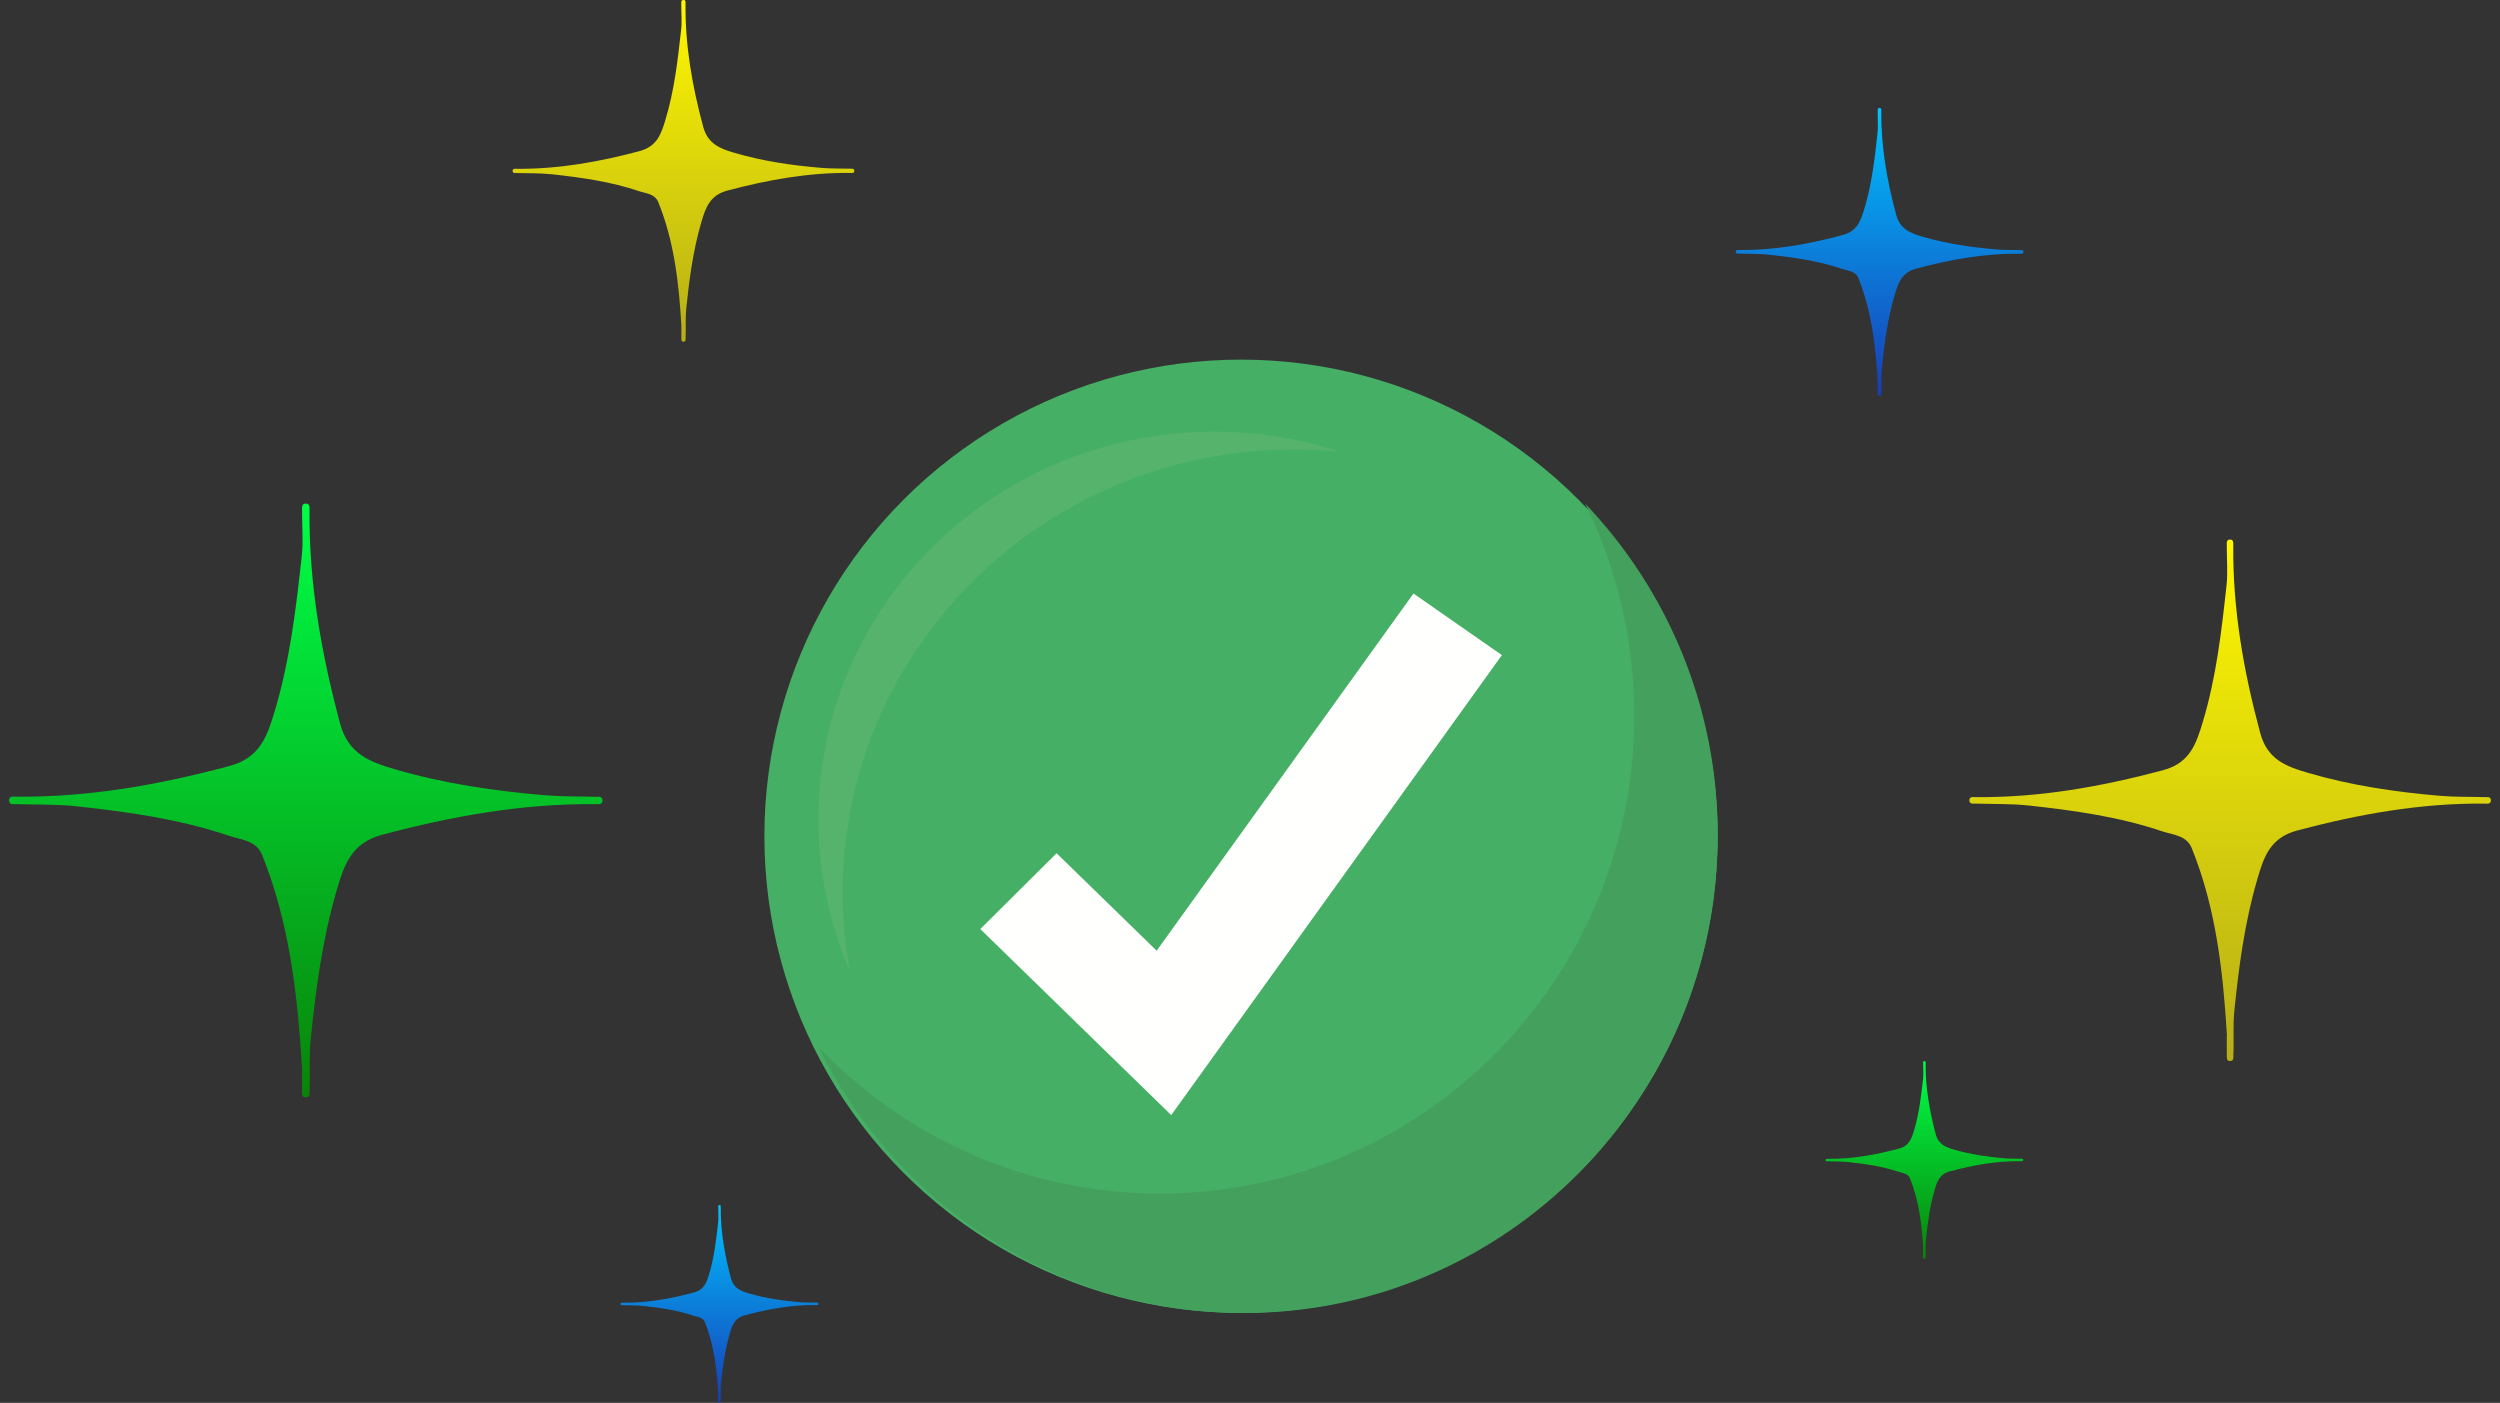 <?xml version="1.0" encoding="UTF-8"?>
<svg id="Layer_1" data-name="Layer 1" xmlns="http://www.w3.org/2000/svg" width="278" height="156" xmlns:xlink="http://www.w3.org/1999/xlink" viewBox="0 0 278 156">
  <rect x="0" y="0" width="278" height="156" fill="#333333" stroke="none"/>
  <defs>
    <style>
      .cls-1 {
        fill: url(#linear-gradient-12);
      }

      .cls-1, .cls-2, .cls-3, .cls-4, .cls-5, .cls-6, .cls-7, .cls-8, .cls-9, .cls-10, .cls-11, .cls-12, .cls-13, .cls-14, .cls-15, .cls-16, .cls-17 {
        stroke-width: 0px;
      }

      .cls-18 {
        clip-path: url(#clippath-11);
      }

      .cls-2 {
        fill: url(#linear-gradient-11);
      }

      .cls-2, .cls-5, .cls-6, .cls-15, .cls-16, .cls-17 {
        fill-opacity: 0;
      }

      .cls-3 {
        fill: url(#linear-gradient-6);
      }

      .cls-19 {
        clip-path: url(#clippath-2);
      }

      .cls-4 {
        fill: #55b36c;
      }

      .cls-5 {
        fill: url(#linear-gradient-3);
      }

      .cls-20 {
        clip-path: url(#clippath-6);
      }

      .cls-6 {
        fill: url(#linear-gradient-7);
      }

      .cls-7 {
        fill: none;
      }

      .cls-21 {
        clip-path: url(#clippath-7);
      }

      .cls-22 {
        clip-path: url(#clippath-1);
      }

      .cls-23 {
        clip-path: url(#clippath-4);
      }

      .cls-8 {
        fill: #44a15d;
      }

      .cls-9 {
        fill: #45af65;
      }

      .cls-10 {
        fill: url(#linear-gradient-2);
      }

      .cls-24 {
        clip-path: url(#clippath-9);
      }

      .cls-25 {
        clip-path: url(#clippath);
      }

      .cls-26 {
        clip-path: url(#clippath-3);
      }

      .cls-11 {
        fill: url(#linear-gradient-8);
      }

      .cls-27 {
        clip-path: url(#clippath-8);
      }

      .cls-28 {
        clip-path: url(#clippath-5);
      }

      .cls-12 {
        fill: url(#linear-gradient-10);
      }

      .cls-29 {
        clip-path: url(#clippath-10);
      }

      .cls-13 {
        fill: url(#linear-gradient-4);
      }

      .cls-14 {
        fill: #fffffe;
      }

      .cls-15 {
        fill: url(#linear-gradient-5);
      }

      .cls-16 {
        fill: url(#linear-gradient-9);
      }

      .cls-17 {
        fill: url(#linear-gradient);
      }
    </style>
    <clipPath id="clippath">
      <path class="cls-7" d="m75.77,36.17c-.28-4.67-.79-9.3-2.57-13.69-.38-.94-1.37-.96-2.13-1.22-3.14-1.06-6.4-1.52-9.69-1.88-1.31-.14-2.61-.1-3.92-.14-.18,0-.45.05-.46-.22,0-.31.27-.25.47-.25,4.66.04,9.17-.77,13.66-1.97,1.94-.52,2.4-1.92,2.87-3.49.98-3.25,1.37-6.61,1.74-9.97.11-.96.01-1.94.02-2.91,0-.18-.04-.44.25-.43.25,0,.23.24.22.42-.05,4.65.75,9.17,1.96,13.66.53,1.96,1.92,2.46,3.53,2.93,3.15.92,6.37,1.39,9.63,1.66,1.07.09,2.14.06,3.21.09.18,0,.44-.04.44.24s-.26.24-.45.23c-4.65-.05-9.17.77-13.66,1.96-1.96.52-2.43,1.92-2.9,3.51-.92,3.15-1.35,6.38-1.68,9.63-.11,1.07-.02,2.14-.07,3.22,0,.18.04.44-.23.45-.28,0-.24-.25-.24-.44v-1.4h0Z"/>
    </clipPath>
    <linearGradient id="linear-gradient" x1="76.01" y1="155.53" x2="76.01" y2="-1891.62" gradientTransform="translate(0 155.52) scale(1 -1)" gradientUnits="userSpaceOnUse">
      <stop offset="0" stop-color="#fff800"/>
      <stop offset="1" stop-color="#b6ae17"/>
    </linearGradient>
    <clipPath id="clippath-1">
      <path class="cls-7" d="m75.77,36.17c-.28-4.67-.79-9.3-2.57-13.69-.38-.94-1.37-.96-2.13-1.22-3.14-1.06-6.4-1.52-9.69-1.88-1.31-.14-2.61-.1-3.92-.14-.18,0-.45.05-.46-.22,0-.31.27-.25.47-.25,4.66.04,9.17-.77,13.66-1.97,1.94-.52,2.4-1.92,2.87-3.49.98-3.25,1.37-6.61,1.74-9.97.11-.96.01-1.94.02-2.91,0-.18-.04-.44.25-.43.25,0,.23.24.22.42-.05,4.65.75,9.17,1.96,13.66.53,1.96,1.92,2.46,3.53,2.93,3.15.92,6.37,1.39,9.63,1.66,1.07.09,2.14.06,3.21.09.18,0,.44-.04.44.24s-.26.24-.45.23c-4.65-.05-9.17.77-13.66,1.96-1.96.52-2.43,1.92-2.9,3.51-.92,3.15-1.35,6.38-1.68,9.63-.11,1.07-.02,2.14-.07,3.22,0,.18.04.44-.23.45-.28,0-.24-.25-.24-.44v-1.4h0Z"/>
    </clipPath>
    <linearGradient id="linear-gradient-2" x1="76.01" y1="155.53" x2="76.01" y2="117.51" gradientTransform="translate(0 155.52) scale(1 -1)" gradientUnits="userSpaceOnUse">
      <stop offset="0" stop-color="#fff800"/>
      <stop offset="1" stop-color="#b6ae17"/>
    </linearGradient>
    <clipPath id="clippath-2">
      <path class="cls-7" d="m247.64,115.2c-.43-7.13-1.21-14.19-3.92-20.89-.58-1.43-2.08-1.47-3.26-1.86-4.79-1.62-9.77-2.32-14.79-2.87-2-.22-3.99-.16-5.98-.22-.28,0-.68.07-.7-.34,0-.47.42-.39.71-.38,7.11.07,14-1.17,20.85-3,2.96-.79,3.67-2.93,4.39-5.32,1.5-4.97,2.09-10.09,2.65-15.22.16-1.47.02-2.96.03-4.45,0-.28-.06-.67.38-.65.38,0,.34.37.34.64-.07,7.11,1.15,14,2.99,20.85.8,3,2.92,3.75,5.38,4.47,4.81,1.4,9.73,2.12,14.7,2.54,1.63.14,3.27.09,4.91.14.28,0,.68-.06.67.37-.01.42-.4.36-.68.35-7.11-.07-14,1.17-20.86,2.99-3,.8-3.71,2.93-4.42,5.36-1.41,4.8-2.07,9.73-2.57,14.69-.17,1.64-.03,3.27-.11,4.91,0,.28.07.67-.36.68-.43,0-.36-.39-.37-.67,0-.71,0-1.42,0-2.13h.02Z"/>
    </clipPath>
    <linearGradient id="linear-gradient-3" x1="248" y1="95.54" x2="248" y2="-1951.58" gradientTransform="translate(0 155.52) scale(1 -1)" gradientUnits="userSpaceOnUse">
      <stop offset="0" stop-color="#fff800"/>
      <stop offset="1" stop-color="#b6ae17"/>
    </linearGradient>
    <clipPath id="clippath-3">
      <path class="cls-7" d="m247.64,115.2c-.43-7.13-1.21-14.19-3.92-20.89-.58-1.43-2.08-1.47-3.26-1.86-4.79-1.62-9.77-2.32-14.79-2.87-2-.22-3.99-.16-5.98-.22-.28,0-.68.07-.7-.34,0-.47.42-.39.71-.38,7.11.07,14-1.17,20.85-3,2.96-.79,3.67-2.93,4.39-5.32,1.5-4.97,2.09-10.09,2.65-15.22.16-1.47.02-2.96.03-4.45,0-.28-.06-.67.38-.65.38,0,.34.37.34.64-.07,7.11,1.15,14,2.99,20.85.8,3,2.92,3.75,5.38,4.47,4.81,1.4,9.73,2.12,14.7,2.54,1.63.14,3.27.09,4.91.14.28,0,.68-.06.67.37-.01.42-.4.36-.68.35-7.11-.07-14,1.17-20.86,2.99-3,.8-3.71,2.93-4.42,5.36-1.41,4.8-2.07,9.73-2.57,14.69-.17,1.64-.03,3.27-.11,4.91,0,.28.07.67-.36.68-.43,0-.36-.39-.37-.67,0-.71,0-1.42,0-2.13h.02Z"/>
    </clipPath>
    <linearGradient id="linear-gradient-4" x1="248" y1="95.54" x2="248" y2="37.51" gradientTransform="translate(0 155.52) scale(1 -1)" gradientUnits="userSpaceOnUse">
      <stop offset="0" stop-color="#fff800"/>
      <stop offset="1" stop-color="#b6ae17"/>
    </linearGradient>
    <clipPath id="clippath-4">
      <path class="cls-7" d="m33.59,118.82c-.49-8.11-1.38-16.15-4.45-23.77-.66-1.62-2.37-1.67-3.71-2.12-5.45-1.84-11.12-2.64-16.83-3.26-2.27-.25-4.54-.18-6.8-.25-.32,0-.77.08-.79-.39-.02-.54.47-.44.81-.44,8.09.08,15.93-1.33,23.73-3.42,3.37-.9,4.17-3.34,4.99-6.06,1.7-5.65,2.38-11.48,3.02-17.31.18-1.67.02-3.37.03-5.06,0-.32-.06-.76.44-.74.43.02.39.42.39.73-.08,8.09,1.31,15.94,3.4,23.73.92,3.41,3.33,4.27,6.12,5.09,5.47,1.6,11.07,2.41,16.72,2.89,1.85.15,3.72.11,5.58.16.32,0,.77-.07.76.42-.01.48-.46.41-.78.4-8.09-.08-15.93,1.33-23.73,3.41-3.41.91-4.22,3.34-5.03,6.1-1.6,5.47-2.35,11.07-2.92,16.72-.19,1.87-.04,3.73-.12,5.59,0,.32.07.76-.41.78-.49.01-.42-.44-.42-.76,0-.81,0-1.62,0-2.43h0Z"/>
    </clipPath>
    <linearGradient id="linear-gradient-5" x1="34" y1="99.54" x2="34" y2="-1947.59" gradientTransform="translate(0 155.52) scale(1 -1)" gradientUnits="userSpaceOnUse">
      <stop offset="0" stop-color="#00ff47"/>
      <stop offset="1" stop-color="#088409"/>
    </linearGradient>
    <clipPath id="clippath-5">
      <path class="cls-7" d="m33.59,118.82c-.49-8.11-1.38-16.15-4.45-23.77-.66-1.62-2.37-1.67-3.71-2.12-5.45-1.84-11.12-2.64-16.83-3.26-2.27-.25-4.54-.18-6.8-.25-.32,0-.77.08-.79-.39-.02-.54.47-.44.81-.44,8.09.08,15.93-1.33,23.73-3.42,3.37-.9,4.17-3.34,4.99-6.06,1.7-5.65,2.38-11.48,3.02-17.31.18-1.67.02-3.37.03-5.06,0-.32-.06-.76.44-.74.43.02.39.42.39.73-.08,8.09,1.31,15.94,3.4,23.73.92,3.41,3.33,4.27,6.12,5.09,5.47,1.6,11.07,2.41,16.72,2.89,1.85.15,3.72.11,5.58.16.32,0,.77-.07.76.42-.01.48-.46.41-.78.4-8.09-.08-15.93,1.33-23.73,3.41-3.41.91-4.22,3.34-5.03,6.1-1.6,5.47-2.35,11.07-2.92,16.72-.19,1.87-.04,3.73-.12,5.59,0,.32.07.76-.41.78-.49.01-.42-.44-.42-.76,0-.81,0-1.62,0-2.43h0Z"/>
    </clipPath>
    <linearGradient id="linear-gradient-6" x1="34" y1="99.54" x2="34" y2="33.51" gradientTransform="translate(0 155.52) scale(1 -1)" gradientUnits="userSpaceOnUse">
      <stop offset="0" stop-color="#00ff47"/>
      <stop offset="1" stop-color="#088409"/>
    </linearGradient>
    <clipPath id="clippath-6">
      <path class="cls-7" d="m213.87,138.94c-.16-2.7-.46-5.38-1.49-7.92-.22-.54-.79-.56-1.24-.71-1.82-.61-3.71-.88-5.61-1.09-.76-.08-1.51-.06-2.27-.08-.11,0-.26.03-.26-.13,0-.18.16-.15.27-.15,2.7.03,5.31-.44,7.91-1.14,1.12-.3,1.39-1.11,1.66-2.02.57-1.88.79-3.83,1.01-5.77.06-.56,0-1.12,0-1.69,0-.11-.02-.25.15-.25.15,0,.13.14.13.24-.03,2.7.44,5.31,1.13,7.91.31,1.14,1.11,1.42,2.04,1.7,1.82.53,3.69.8,5.58.96.62.05,1.24.04,1.86.05.11,0,.26-.02.25.14,0,.16-.15.14-.26.13-2.7-.03-5.31.44-7.91,1.14-1.14.3-1.41,1.11-1.68,2.03-.53,1.82-.78,3.69-.98,5.57-.06.62,0,1.24-.04,1.86,0,.11.02.26-.14.26s-.14-.15-.14-.25v-.81l.02.02Z"/>
    </clipPath>
    <linearGradient id="linear-gradient-7" x1="214.01" y1="37.53" x2="214.01" y2="-2009.62" gradientTransform="translate(0 155.52) scale(1 -1)" gradientUnits="userSpaceOnUse">
      <stop offset="0" stop-color="#00ff47"/>
      <stop offset="1" stop-color="#088409"/>
    </linearGradient>
    <clipPath id="clippath-7">
      <path class="cls-7" d="m213.87,138.94c-.16-2.7-.46-5.38-1.49-7.92-.22-.54-.79-.56-1.24-.71-1.82-.61-3.71-.88-5.61-1.09-.76-.08-1.51-.06-2.27-.08-.11,0-.26.03-.26-.13,0-.18.16-.15.27-.15,2.7.03,5.31-.44,7.91-1.14,1.12-.3,1.39-1.11,1.66-2.02.57-1.88.79-3.83,1.01-5.77.06-.56,0-1.12,0-1.69,0-.11-.02-.25.15-.25.15,0,.13.14.13.24-.03,2.7.44,5.31,1.13,7.91.31,1.14,1.11,1.42,2.04,1.7,1.82.53,3.69.8,5.58.96.62.05,1.24.04,1.86.05.11,0,.26-.02.25.14,0,.16-.15.14-.26.13-2.7-.03-5.31.44-7.91,1.14-1.14.3-1.41,1.11-1.68,2.03-.53,1.82-.78,3.69-.98,5.57-.06.62,0,1.24-.04,1.86,0,.11.02.26-.14.26s-.14-.15-.14-.25v-.81l.02.02Z"/>
    </clipPath>
    <linearGradient id="linear-gradient-8" x1="214.01" y1="37.53" x2="214.01" y2="15.52" gradientTransform="translate(0 155.52) scale(1 -1)" gradientUnits="userSpaceOnUse">
      <stop offset="0" stop-color="#00ff47"/>
      <stop offset="1" stop-color="#088409"/>
    </linearGradient>
    <clipPath id="clippath-8">
      <path class="cls-7" d="m79.87,154.94c-.16-2.7-.46-5.38-1.49-7.92-.22-.54-.79-.56-1.24-.71-1.82-.61-3.71-.88-5.61-1.09-.76-.08-1.51-.06-2.27-.08-.11,0-.26.03-.26-.13,0-.18.16-.15.27-.15,2.69.03,5.31-.44,7.91-1.14,1.12-.3,1.39-1.11,1.67-2.02.57-1.88.79-3.83,1.01-5.77.06-.56,0-1.12.01-1.69,0-.11-.02-.25.15-.25.14,0,.13.14.13.24-.03,2.7.44,5.31,1.13,7.91.31,1.14,1.11,1.42,2.04,1.7,1.82.53,3.69.8,5.57.96.62.05,1.24.04,1.86.05.11,0,.26-.02.25.14,0,.16-.15.14-.26.13-2.69-.03-5.31.44-7.91,1.14-1.14.3-1.41,1.11-1.68,2.03-.53,1.82-.78,3.69-.98,5.57-.06.62-.01,1.24-.04,1.86,0,.11.03.26-.14.26-.16,0-.14-.15-.14-.25v-.81l.02.02Z"/>
    </clipPath>
    <linearGradient id="linear-gradient-9" x1="80.01" y1="21.53" x2="80.01" y2="-2025.62" gradientTransform="translate(0 155.52) scale(1 -1)" gradientUnits="userSpaceOnUse">
      <stop offset="0" stop-color="#00c2ff"/>
      <stop offset="1" stop-color="#173db6"/>
    </linearGradient>
    <clipPath id="clippath-9">
      <path class="cls-7" d="m79.87,154.94c-.16-2.7-.46-5.38-1.49-7.92-.22-.54-.79-.56-1.24-.71-1.82-.61-3.71-.88-5.61-1.09-.76-.08-1.51-.06-2.27-.08-.11,0-.26.03-.26-.13,0-.18.16-.15.27-.15,2.69.03,5.31-.44,7.91-1.14,1.12-.3,1.39-1.11,1.67-2.02.57-1.88.79-3.83,1.01-5.77.06-.56,0-1.12.01-1.69,0-.11-.02-.25.15-.25.14,0,.13.14.13.24-.03,2.7.44,5.31,1.13,7.91.31,1.14,1.11,1.42,2.04,1.7,1.82.53,3.69.8,5.57.96.62.05,1.24.04,1.86.05.11,0,.26-.02.25.14,0,.16-.15.14-.26.13-2.69-.03-5.31.44-7.91,1.14-1.14.3-1.41,1.11-1.68,2.03-.53,1.82-.78,3.69-.98,5.57-.06.62-.01,1.24-.04,1.86,0,.11.03.26-.14.26-.16,0-.14-.15-.14-.25v-.81l.02.02Z"/>
    </clipPath>
    <linearGradient id="linear-gradient-10" x1="80.01" y1="21.53" x2="80.01" y2="-.48" gradientTransform="translate(0 155.52) scale(1 -1)" gradientUnits="userSpaceOnUse">
      <stop offset="0" stop-color="#00c2ff"/>
      <stop offset="1" stop-color="#173db6"/>
    </linearGradient>
    <clipPath id="clippath-10">
      <path class="cls-7" d="m208.81,42.46c-.24-3.93-.67-7.83-2.16-11.53-.32-.79-1.15-.81-1.8-1.03-2.64-.89-5.39-1.28-8.16-1.58-1.1-.12-2.2-.09-3.3-.12-.16,0-.38.04-.38-.19,0-.26.23-.21.39-.21,3.92.04,7.73-.65,11.5-1.66,1.64-.44,2.02-1.62,2.42-2.94.83-2.74,1.15-5.57,1.46-8.39.09-.81,0-1.64.02-2.45,0-.15-.03-.37.21-.36.21,0,.19.21.19.35-.04,3.92.63,7.73,1.65,11.51.44,1.65,1.61,2.07,2.97,2.47,2.65.77,5.37,1.17,8.11,1.4.9.08,1.8.05,2.71.08.15,0,.37-.03.37.2s-.22.2-.38.2c-3.92-.04-7.73.64-11.51,1.65-1.65.44-2.05,1.62-2.44,2.96-.78,2.65-1.14,5.37-1.42,8.11-.09.9-.02,1.81-.06,2.71,0,.15.04.37-.2.38-.24,0-.2-.21-.2-.37v-1.18h0Z"/>
    </clipPath>
    <linearGradient id="linear-gradient-11" x1="209.01" y1="143.53" x2="209.01" y2="-1903.62" gradientTransform="translate(0 155.52) scale(1 -1)" gradientUnits="userSpaceOnUse">
      <stop offset="0" stop-color="#00c2ff"/>
      <stop offset="1" stop-color="#173db6"/>
    </linearGradient>
    <clipPath id="clippath-11">
      <path class="cls-7" d="m208.81,42.46c-.24-3.93-.67-7.83-2.16-11.53-.32-.79-1.15-.81-1.8-1.03-2.64-.89-5.39-1.28-8.16-1.58-1.1-.12-2.2-.09-3.3-.12-.16,0-.38.04-.38-.19,0-.26.23-.21.39-.21,3.92.04,7.73-.65,11.5-1.66,1.64-.44,2.02-1.62,2.42-2.94.83-2.74,1.15-5.57,1.46-8.39.09-.81,0-1.64.02-2.45,0-.15-.03-.37.21-.36.21,0,.19.21.19.35-.04,3.92.63,7.73,1.65,11.51.44,1.65,1.61,2.07,2.97,2.47,2.65.77,5.37,1.17,8.11,1.4.9.08,1.8.05,2.71.08.15,0,.37-.03.37.2s-.22.2-.38.2c-3.92-.04-7.73.64-11.51,1.65-1.65.44-2.05,1.62-2.44,2.96-.78,2.65-1.14,5.37-1.42,8.11-.09.9-.02,1.81-.06,2.71,0,.15.04.37-.2.38-.24,0-.2-.21-.2-.37v-1.18h0Z"/>
    </clipPath>
    <linearGradient id="linear-gradient-12" x1="209.01" y1="143.53" x2="209.01" y2="111.52" gradientTransform="translate(0 155.52) scale(1 -1)" gradientUnits="userSpaceOnUse">
      <stop offset="0" stop-color="#00c2ff"/>
      <stop offset="1" stop-color="#173db6"/>
    </linearGradient>
  </defs>
  <circle class="cls-9" cx="138" cy="92.99" r="53"/>
  <polygon class="cls-14" points="109.01 103.31 130.24 124 167.01 72.85 157.18 66 128.62 105.72 117.49 94.88 109.01 103.31"/>
  <path class="cls-8" d="m176.27,56c3.49,7.1,5.46,15.1,5.46,23.57,0,29.35-23.61,53.15-52.73,53.15-14.92,0-28.39-6.25-37.99-16.29,8.62,17.53,26.55,29.58,47.27,29.58,29.12,0,52.73-23.79,52.73-53.15,0-14.31-5.62-27.3-14.74-36.86Z"/>
  <path class="cls-4" d="m93.71,99.22c0-27.19,22.49-49.24,50.22-49.24,1.71,0,3.41.09,5.08.25-4.4-1.45-9.11-2.23-14.01-2.23-24.3,0-43.99,19.31-43.99,43.12,0,5.99,1.25,11.69,3.5,16.88-.52-2.85-.8-5.78-.8-8.78Z"/>
  <g class="cls-25">
    <rect class="cls-17" x="57" y="0" width="38.01" height="38.02"/>
  </g>
  <g class="cls-22">
    <rect class="cls-10" x="57" y="0" width="38.01" height="38.02"/>
  </g>
  <g class="cls-19">
    <rect class="cls-5" x="218.99" y="59.98" width="58.02" height="58.03"/>
  </g>
  <g class="cls-26">
    <rect class="cls-13" x="218.99" y="59.98" width="58.02" height="58.03"/>
  </g>
  <g class="cls-23">
    <rect class="cls-15" x=".99" y="55.98" width="66.02" height="66.03"/>
  </g>
  <g class="cls-28">
    <rect class="cls-3" x=".99" y="55.98" width="66.02" height="66.03"/>
  </g>
  <g class="cls-20">
    <rect class="cls-6" x="203" y="117.99" width="22.01" height="22.01"/>
  </g>
  <g class="cls-21">
    <rect class="cls-11" x="203" y="117.99" width="22.01" height="22.01"/>
  </g>
  <g class="cls-27">
    <rect class="cls-16" x="69" y="133.99" width="22.01" height="22.01"/>
  </g>
  <g class="cls-24">
    <rect class="cls-12" x="69" y="133.99" width="22.01" height="22.01"/>
  </g>
  <g class="cls-29">
    <rect class="cls-2" x="193" y="11.99" width="32.01" height="32.01"/>
  </g>
  <g class="cls-18">
    <rect class="cls-1" x="193" y="11.99" width="32.01" height="32.01"/>
  </g>
</svg>